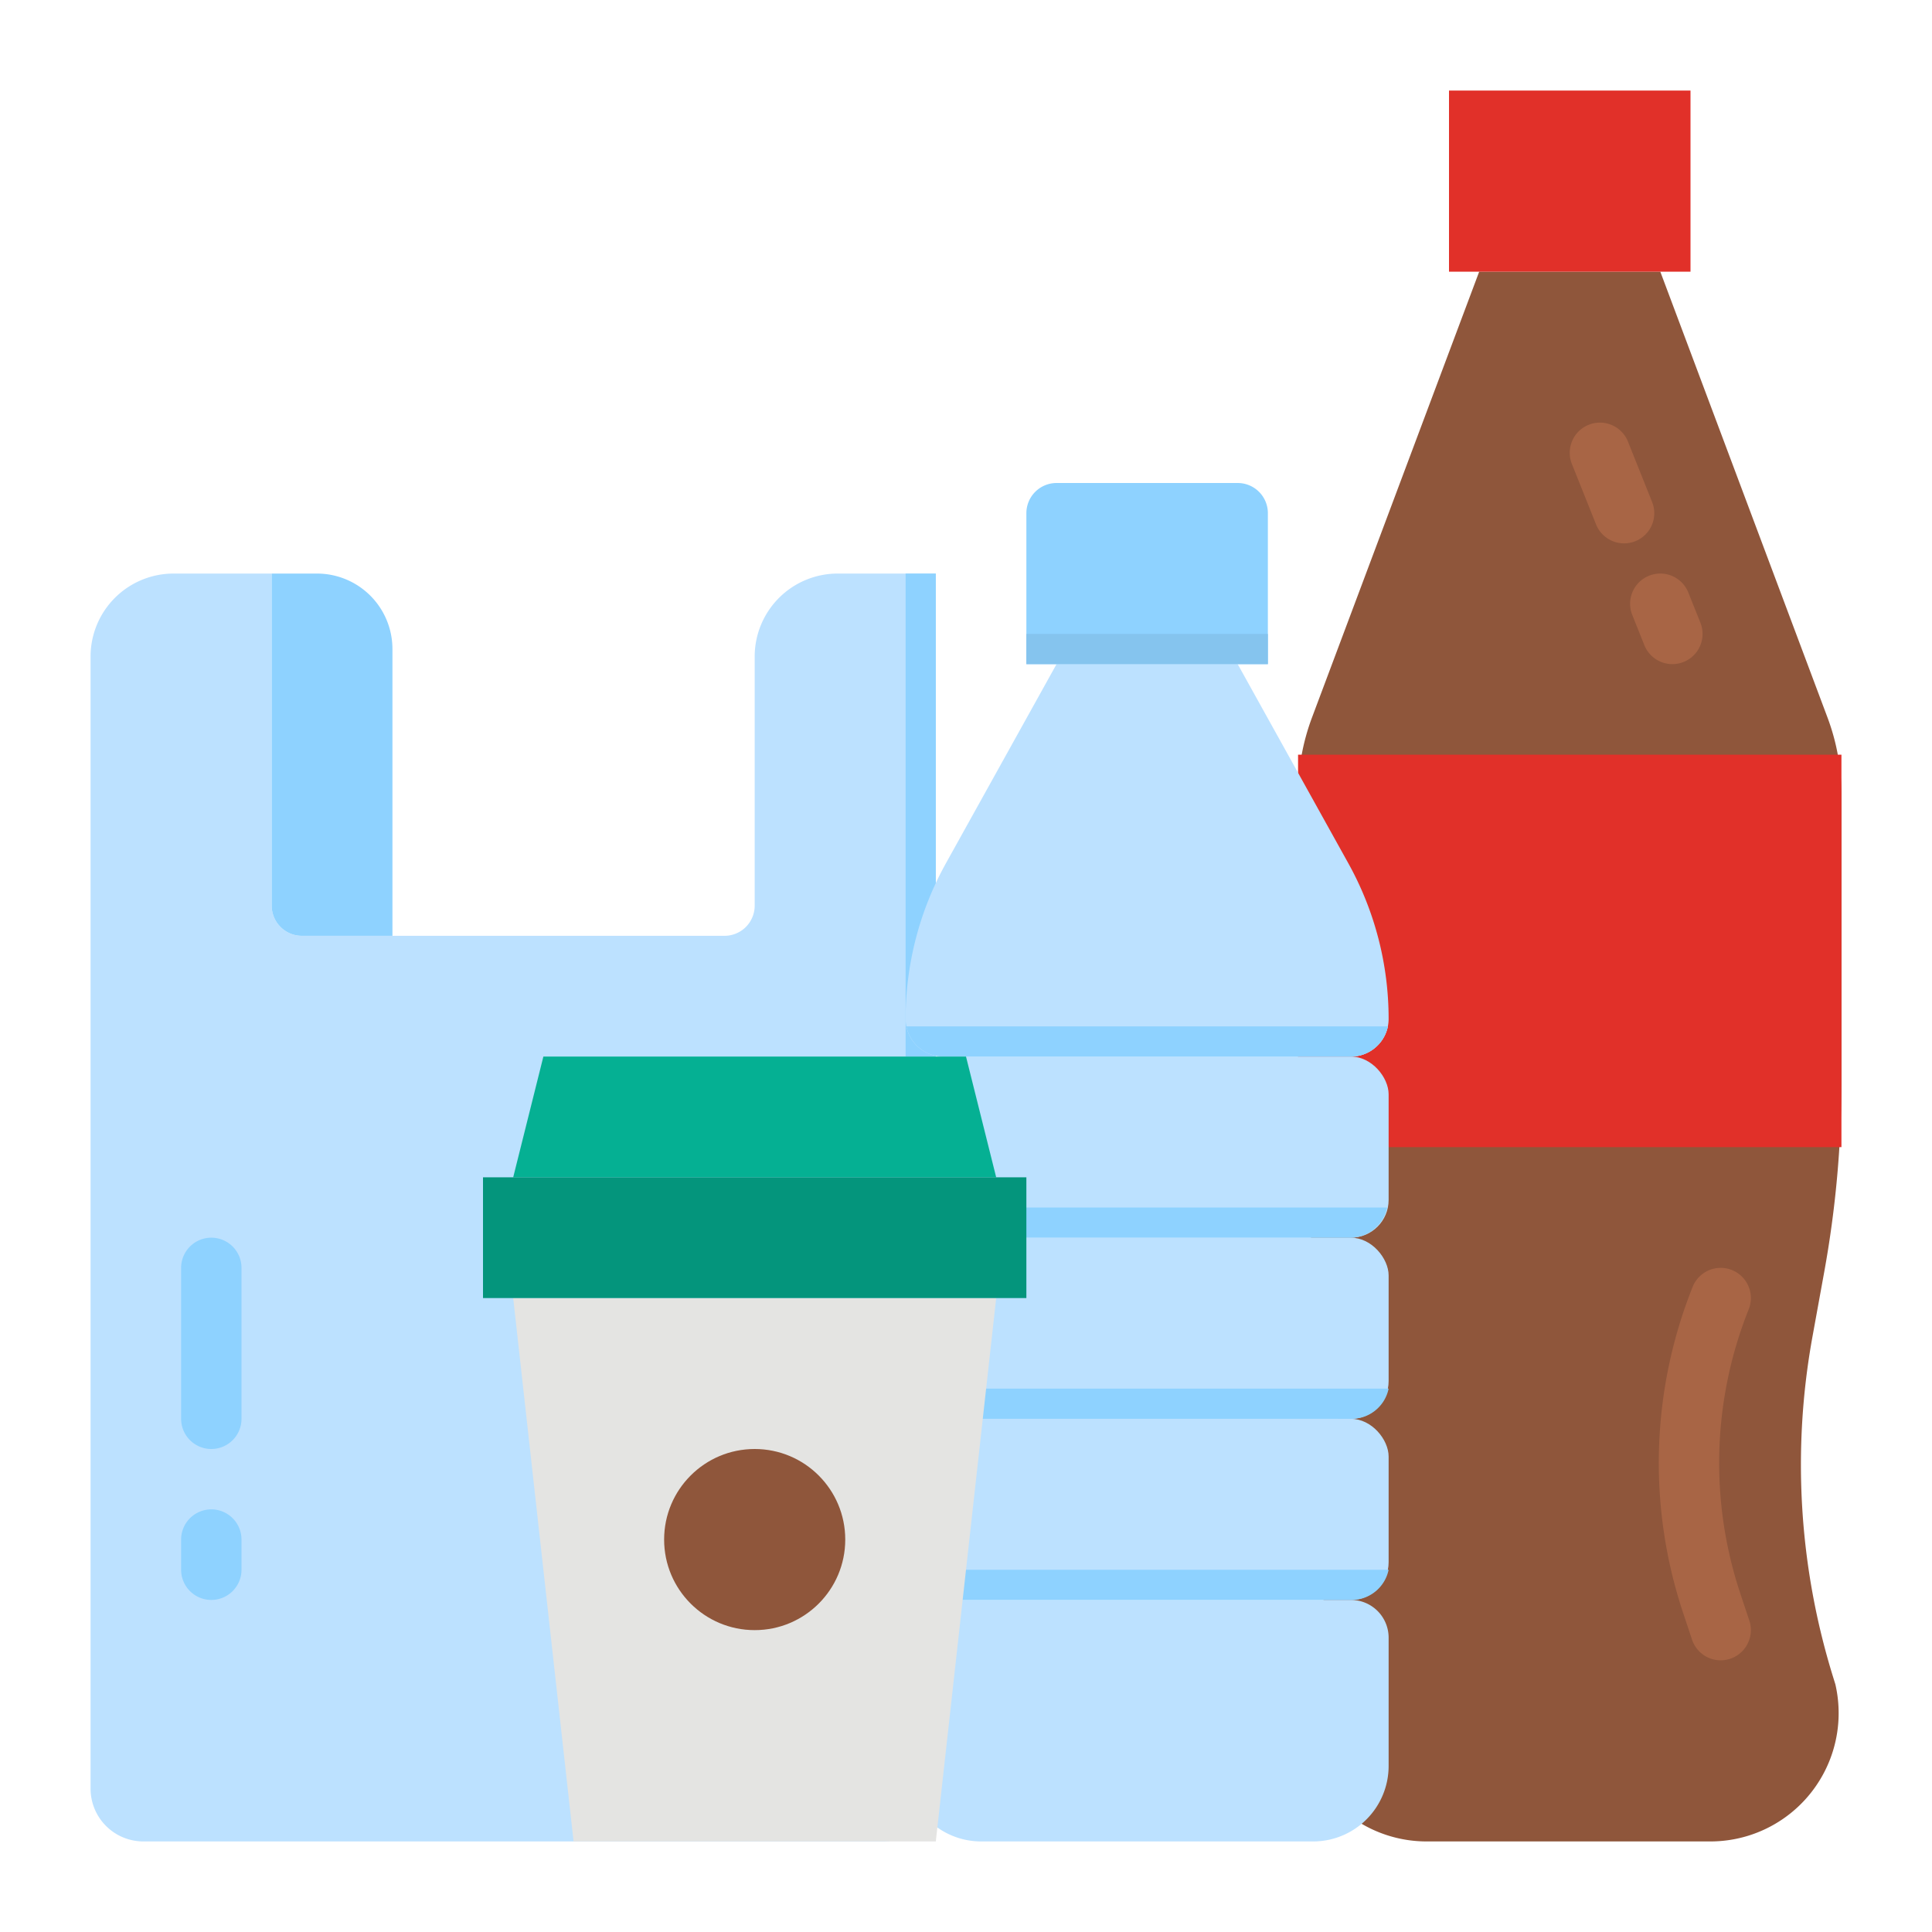 <svg height="512" viewBox="0 0 512 512" width="512" xmlns="http://www.w3.org/2000/svg"><g id="flat"><path d="m200 174v66a8 8 0 0 1 -8 8h-112a8 8 0 0 1 -8-8v-88h-26a22 22 0 0 0 -22 22v300a14 14 0 0 0 14 14h196a14 14 0 0 0 14-14v-322h-26a22 22 0 0 0 -22 22z" fill="#bce1ff"/><path d="m72 152h12a20 20 0 0 1 20 20v76a0 0 0 0 1 0 0h-24a8 8 0 0 1 -8-8v-88a0 0 0 0 1 0 0z" fill="#8ed2ff"/><path d="m240 152h8v128h-8z" fill="#8ed2ff"/><path d="m453.26 488h-75.2a34 34 0 0 1 -33.246-41.124l3.131-11.312a189.879 189.879 0 0 0 3.192-87.888l-1.637-8.186a283.156 283.156 0 0 1 -5.5-55.525v-73.448a58 58 0 0 1 3.693-20.365l44.307-118.152h48l44.307 118.152a58 58 0 0 1 3.693 20.365v75.954a283.058 283.058 0 0 1 -4.567 50.646l-3.105 17.083a189.882 189.882 0 0 0 5.473 90.26l.589 1.9a34 34 0 0 1 -33.13 41.64z" fill="#8f563b"/><path d="m344 200h144v104h-144z" fill="#e13029"/><path d="m384 24h64v48h-64z" fill="#e13029"/><path d="m456 440a8 8 0 0 1 -7.588-5.472l-2.377-7.13a125.762 125.762 0 0 1 2.538-86.371 8 8 0 0 1 14.856 5.942 109.741 109.741 0 0 0 -2.215 75.37l2.376 7.129a8.006 8.006 0 0 1 -7.59 10.532z" fill="#a86545"/><path d="m443.2 176a8 8 0 0 1 -7.431-5.031l-3.2-8a8 8 0 1 1 14.856-5.942l3.2 8a8 8 0 0 1 -7.425 10.973z" fill="#a86545"/><path d="m430.4 144a8 8 0 0 1 -7.43-5.031l-6.4-16a8 8 0 1 1 14.856-5.942l6.4 16a8 8 0 0 1 -7.426 10.973z" fill="#a86545"/><path d="m56 384a8 8 0 0 1 -8-8v-40a8 8 0 0 1 16 0v40a8 8 0 0 1 -8 8z" fill="#8ed2ff"/><path d="m56 424a8 8 0 0 1 -8-8v-8a8 8 0 0 1 16 0v8a8 8 0 0 1 -8 8z" fill="#8ed2ff"/><path d="m328 176h-48l-29.316 52.769a84.9 84.9 0 0 0 -10.684 41.231 10 10 0 0 0 10 10h108a10 10 0 0 0 10-10 84.9 84.9 0 0 0 -10.684-41.231z" fill="#bce1ff"/><path d="m367.8 272a10.017 10.017 0 0 1 -9.8 8h-108a10.01 10.01 0 0 1 -9.8-8z" fill="#bce1ff"/><path d="m280 128h48a8 8 0 0 1 8 8v40a0 0 0 0 1 0 0h-64a0 0 0 0 1 0 0v-40a8 8 0 0 1 8-8z" fill="#8ed2ff"/><g fill="#bce1ff"><rect height="48" rx="10" width="128" x="240" y="376"/><rect height="48" rx="10" width="128" x="240" y="328"/><rect height="48" rx="10" width="128" x="240" y="280"/><path d="m348 488h-88a20 20 0 0 1 -20-20v-34a10 10 0 0 1 10-10h108a10 10 0 0 1 10 10v34a20 20 0 0 1 -20 20z"/></g><path d="m367.8 272a10.017 10.017 0 0 1 -9.8 8h-108a10.01 10.01 0 0 1 -9.8-8z" fill="#8ed2ff"/><path d="m367.6 320a10.017 10.017 0 0 1 -9.8 8h-108a10.01 10.01 0 0 1 -9.8-8z" fill="#8ed2ff"/><path d="m368 368a10.017 10.017 0 0 1 -9.8 8h-108a10.01 10.01 0 0 1 -9.8-8z" fill="#8ed2ff"/><path d="m368 416a10.017 10.017 0 0 1 -9.8 8h-108a10.01 10.01 0 0 1 -9.8-8z" fill="#8ed2ff"/><path d="m272 168h64v8h-64z" fill="#85c4ee"/><path d="m248 488h-96l-16-144h128z" fill="#e4e4e2"/><path d="m136 312 8-32h112l8 32z" fill="#05b093"/><circle cx="200" cy="408" fill="#8f563b" r="24"/><path d="m128 312h144v32h-144z" fill="#04957c"/></g></svg>